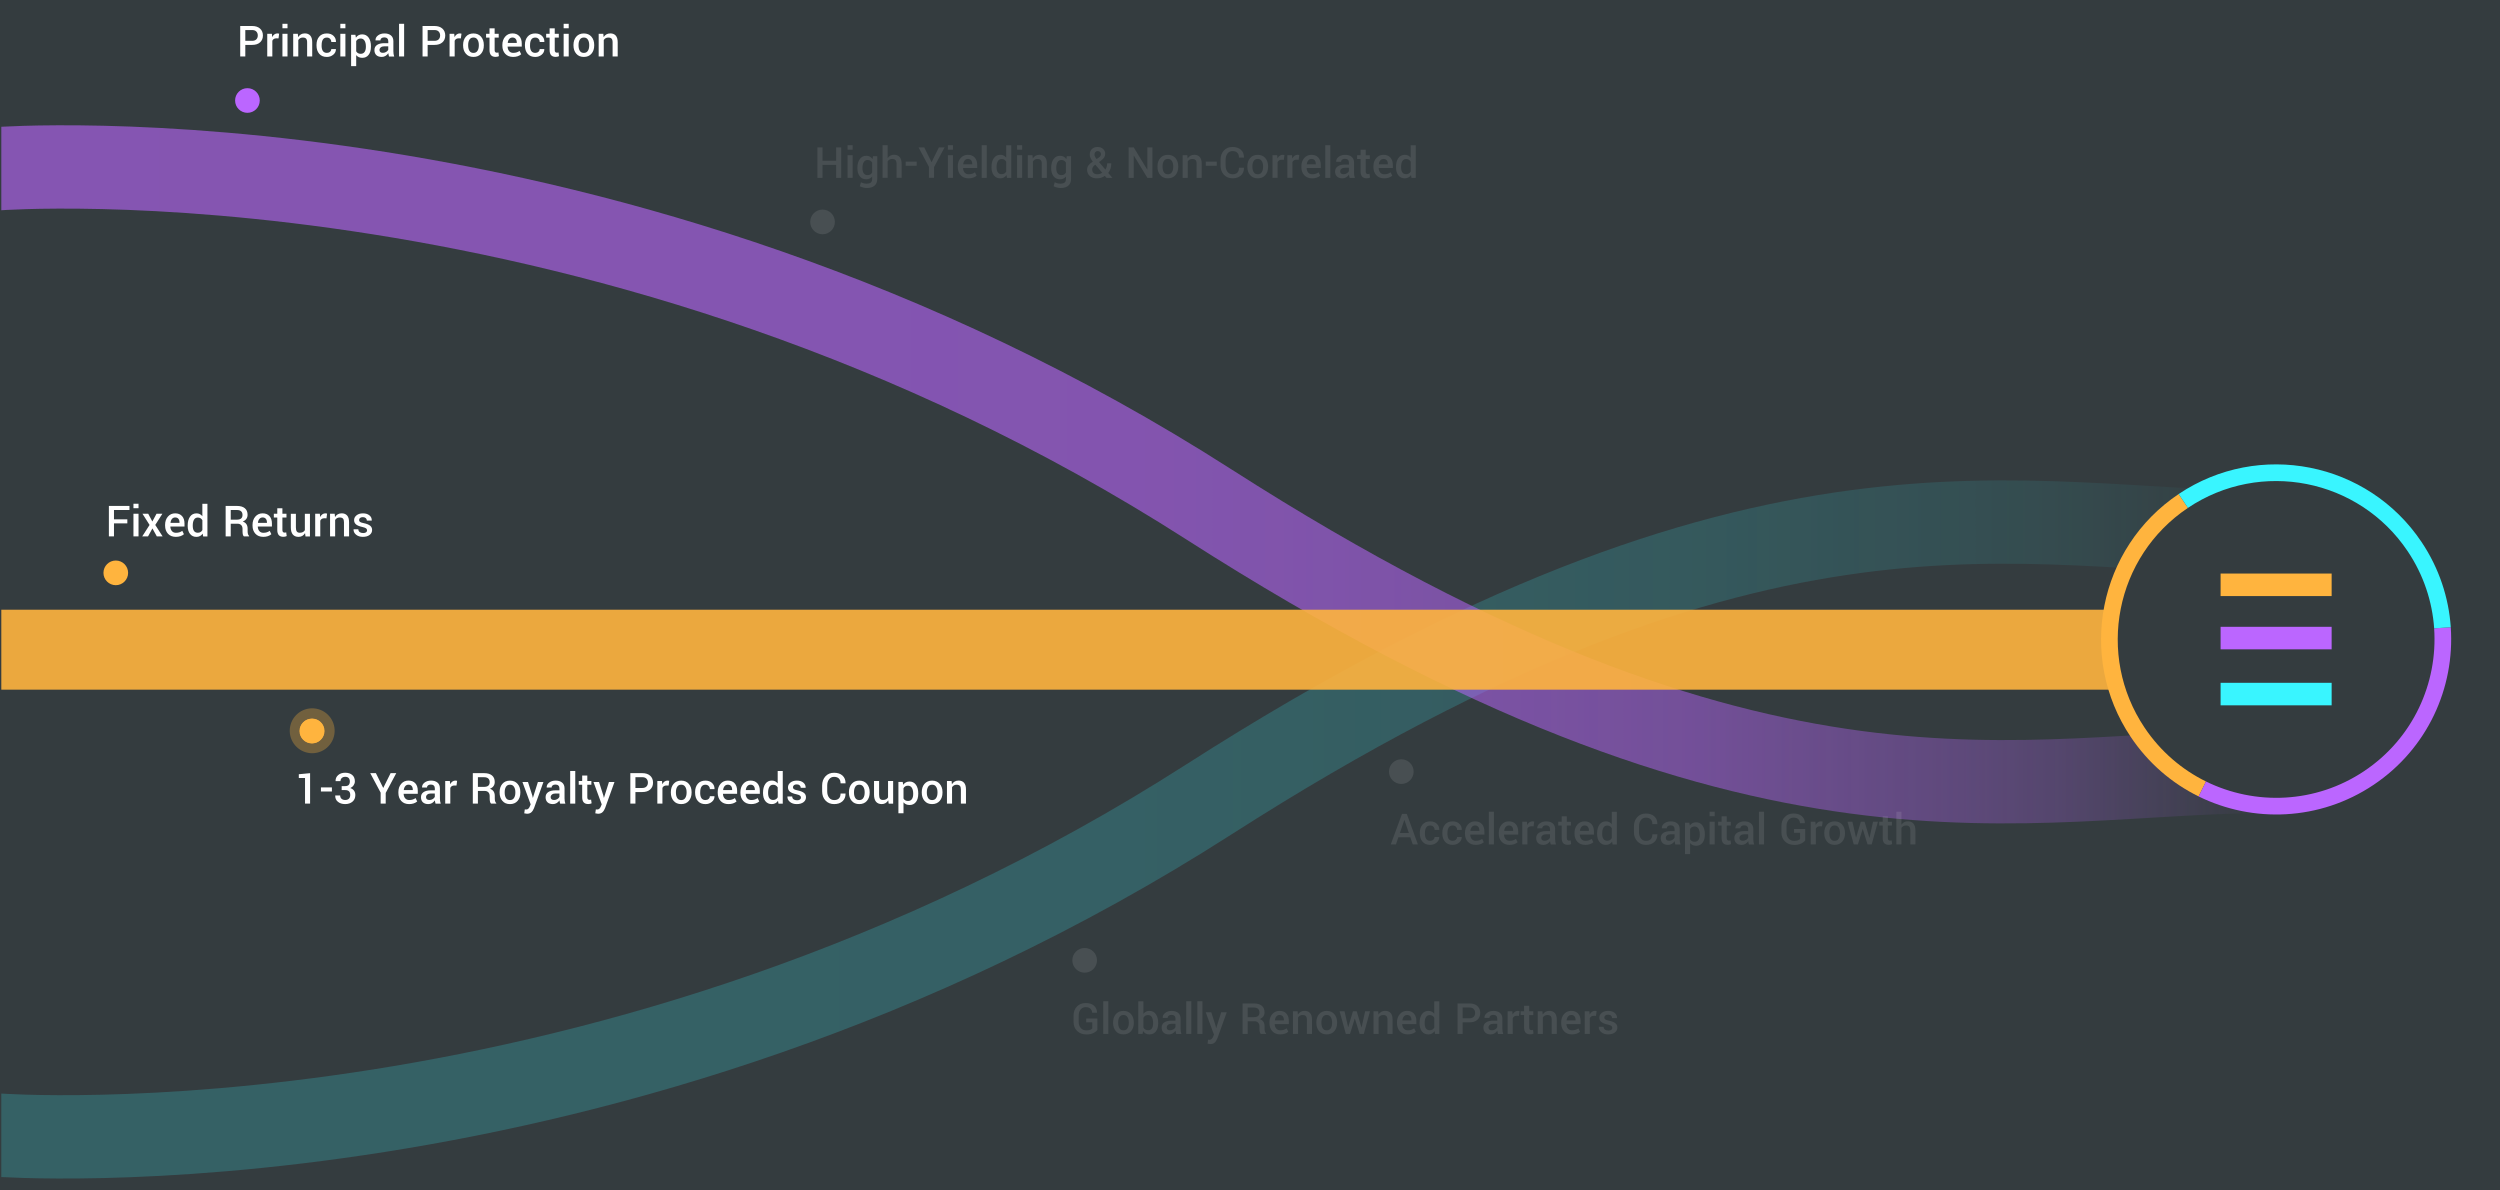 <?xml version="1.0" encoding="UTF-8"?><svg id="Layer_1" xmlns="http://www.w3.org/2000/svg" xmlns:xlink="http://www.w3.org/1999/xlink" viewBox="0 0 1050 500"><defs><clipPath id="clippath"><rect x=".55" y="168.77" width="958.47" height="331.23" fill="none" stroke-width="0"/></clipPath><linearGradient id="linear-gradient" x1="-2.46" y1="1131.99" x2="953.25" y2="1131.99" gradientTransform="translate(0 -783.62)" gradientUnits="userSpaceOnUse"><stop offset="0" stop-color="#39f5ff"/><stop offset=".37" stop-color="#39f5ff" stop-opacity=".99"/><stop offset=".51" stop-color="#39f5ff" stop-opacity=".97"/><stop offset=".6" stop-color="#39f5ff" stop-opacity=".92"/><stop offset=".68" stop-color="#39f5ff" stop-opacity=".85"/><stop offset=".75" stop-color="#39f5ff" stop-opacity=".77"/><stop offset=".8" stop-color="#39f5ff" stop-opacity=".66"/><stop offset=".86" stop-color="#39f5ff" stop-opacity=".53"/><stop offset=".91" stop-color="#39f5ff" stop-opacity=".39"/><stop offset=".95" stop-color="#39f5ff" stop-opacity=".22"/><stop offset=".99" stop-color="#39f5ff" stop-opacity=".04"/><stop offset="1" stop-color="#39f5ff" stop-opacity="0"/></linearGradient><clipPath id="clippath-1"><rect x=".55" y="47.6" width="958.47" height="331.23" fill="none" stroke-width="0"/></clipPath><linearGradient id="linear-gradient-2" x1="-2.46" y1="300.66" x2="953.25" y2="300.66" gradientTransform="translate(0 499.89) scale(1 -1)" gradientUnits="userSpaceOnUse"><stop offset="0" stop-color="#b6f"/><stop offset=".37" stop-color="#b6f" stop-opacity=".99"/><stop offset=".51" stop-color="#b6f" stop-opacity=".97"/><stop offset=".6" stop-color="#b6f" stop-opacity=".92"/><stop offset=".68" stop-color="#b6f" stop-opacity=".85"/><stop offset=".75" stop-color="#b6f" stop-opacity=".77"/><stop offset=".8" stop-color="#b6f" stop-opacity=".66"/><stop offset=".86" stop-color="#b6f" stop-opacity=".53"/><stop offset=".91" stop-color="#b6f" stop-opacity=".39"/><stop offset=".95" stop-color="#b6f" stop-opacity=".22"/><stop offset=".99" stop-color="#b6f" stop-opacity=".04"/><stop offset="1" stop-color="#b6f" stop-opacity="0"/></linearGradient><linearGradient id="linear-gradient-3" x1=".55" y1="227.02" x2="958.83" y2="227.02" gradientTransform="translate(0 499.89) scale(1 -1)" gradientUnits="userSpaceOnUse"><stop offset="0" stop-color="#ffb43e"/><stop offset="1" stop-color="#ffb43e"/></linearGradient></defs><g id="Layer_2"><rect y="0" width="1050" height="500" fill="#343c3f" stroke-width="0"/></g><g id="Layer_1-2"><g opacity=".2"><g clip-path="url(#clippath)"><path d="M-1.13,476.72s257.98,19.69,508.81-140.94c234.98-150.48,340.94-112.15,445.57-112.15" fill="none" stroke="url(#linear-gradient)" stroke-miterlimit="10" stroke-width="35"/></g></g><g opacity=".6"><g clip-path="url(#clippath-1)"><path d="M-1.13,70.88s257.98-19.69,508.81,140.94c234.98,150.48,340.94,112.15,445.57,112.15" fill="none" stroke="url(#linear-gradient-2)" stroke-miterlimit="10" stroke-width="35"/></g></g><rect x=".55" y="256.08" width="958.28" height="33.58" fill="url(#linear-gradient-3)" isolation="isolate" opacity=".9" stroke-width="0"/><path d="M955.97,334.94c-37.45,0-67.8-29.72-67.8-66.38s30.35-66.38,67.8-66.38,67.8,29.72,67.8,66.38-30.35,66.38-67.8,66.38" fill="#343c3f" stroke-width="0"/><rect x="932.65" y="240.89" width="46.64" height="9.46" fill="#ffb43e" stroke-width="0"/><rect x="932.65" y="263.26" width="46.64" height="9.46" fill="#b6f" stroke-width="0"/><rect x="932.65" y="286.78" width="46.64" height="9.46" fill="#39f5ff" stroke-width="0"/><path d="M53.48,218.11v1.71h-5.61v5.46h-2.14v-12.79h8.64v1.71h-6.5v3.92h5.61Z" fill="#fff" stroke-width="0"/><path d="M58.18,211.57v1.88h-2.13v-1.88h2.13ZM58.18,215.77v9.51h-2.13v-9.51h2.13Z" fill="#fff" stroke-width="0"/><path d="M62.25,215.77l1.73,3.26,1.76-3.26h2.46l-2.99,4.71,3.08,4.8h-2.43l-1.84-3.34-1.84,3.34h-2.44l3.08-4.8-2.99-4.71s2.42,0,2.42,0Z" fill="#fff" stroke-width="0"/><path d="M77.26,224.36c-.87.75-2,1.12-3.4,1.12s-2.5-.44-3.31-1.31c-.8-.87-1.21-2.01-1.21-3.41v-.35c0-1.39.4-2.54,1.19-3.45s1.81-1.36,3.04-1.36,2.2.39,2.89,1.15,1.03,1.81,1.03,3.14v1.26h-5.93l-.02.05c.04.77.27,1.4.68,1.87s.97.7,1.67.7c.56,0,1.04-.07,1.45-.2.41-.13.81-.33,1.22-.62l.68,1.4h.02ZM75.39,219.37c0-.62-.16-1.11-.47-1.48-.32-.37-.75-.56-1.32-.56s-1.02.2-1.36.61c-.34.41-.56.94-.63,1.61v.05h3.79v-.22h-.01Z" fill="#fff" stroke-width="0"/><path d="M78.83,220.87v-.19c0-1.54.33-2.77.98-3.69s1.56-1.38,2.73-1.38c1.01,0,1.83.4,2.45,1.21v-5.23h2.13v13.71h-1.79l-.21-1.18c-.62.91-1.5,1.37-2.63,1.37s-2.02-.42-2.68-1.25-.98-1.96-.98-3.36h0ZM80.96,220.68v.19c0,.91.17,1.62.52,2.12s.88.76,1.59.76c.87,0,1.51-.37,1.93-1.12v-4.14c-.44-.75-1.07-1.12-1.91-1.12-.71,0-1.24.3-1.6.89-.35.59-.53,1.4-.53,2.43h0Z" fill="#fff" stroke-width="0"/><path d="M99.75,219.97h-2.84v5.31h-2.14v-12.79h4.73c1.44,0,2.55.32,3.32.96.78.64,1.16,1.56,1.16,2.76,0,1.32-.67,2.28-2.01,2.86,1.35.43,2.03,1.44,2.03,3.03v1.06c0,.93.21,1.57.62,1.91v.21h-2.2c-.37-.31-.56-1.03-.56-2.14v-1.03c0-.66-.19-1.19-.56-1.57-.37-.38-.89-.58-1.55-.58h0ZM96.91,214.2v4.06h2.48c.85,0,1.48-.16,1.87-.49s.59-.82.59-1.49-.2-1.18-.59-1.54-.98-.54-1.76-.54h-2.59Z" fill="#fff" stroke-width="0"/><path d="M113.98,224.36c-.87.75-2,1.12-3.4,1.12s-2.5-.44-3.31-1.31c-.8-.87-1.21-2.01-1.21-3.41v-.35c0-1.39.4-2.54,1.19-3.45s1.81-1.36,3.04-1.36,2.2.39,2.89,1.15,1.03,1.81,1.03,3.14v1.26h-5.93l-.02.05c.04.77.27,1.4.68,1.87s.97.7,1.67.7c.56,0,1.04-.07,1.45-.2.41-.13.81-.33,1.22-.62l.68,1.4h.02ZM112.11,219.37c0-.62-.16-1.11-.47-1.48-.32-.37-.75-.56-1.32-.56s-1.02.2-1.36.61c-.34.41-.56.94-.63,1.61v.05h3.79v-.22h-.01Z" fill="#fff" stroke-width="0"/><path d="M116.47,213.48h2.14v2.3h1.71v1.58h-1.71v5.25c0,.73.31,1.09.93,1.09.25,0,.47-.04.66-.12l.22,1.57c-.4.21-.88.31-1.44.31-1.68,0-2.52-.95-2.52-2.86v-5.25h-1.45v-1.58h1.45v-2.3h0Z" fill="#fff" stroke-width="0"/><path d="M125.4,225.49c-1.05,0-1.85-.33-2.41-.99-.56-.66-.84-1.67-.84-3.01v-5.69h2.13v5.7c0,.82.13,1.4.39,1.74.26.34.67.51,1.24.51,1,0,1.71-.36,2.13-1.08v-6.88h2.14v9.51h-1.87l-.19-1.39c-.63,1.05-1.54,1.57-2.71,1.57h0Z" fill="#fff" stroke-width="0"/><path d="M134.52,225.28h-2.14v-9.51h1.95l.14,1.38c.52-1.04,1.27-1.55,2.25-1.55.25,0,.47.04.66.11l-.26,1.99-.91-.03c-.81,0-1.38.33-1.69,1.01v6.61h0Z" fill="#fff" stroke-width="0"/><path d="M143.45,215.59c1.02,0,1.8.31,2.34.92s.82,1.54.82,2.79v5.98h-2.14v-5.96c0-.71-.14-1.22-.43-1.52-.29-.31-.74-.46-1.36-.46-.82,0-1.46.34-1.92,1.04v6.9h-2.14v-9.51h1.95l.13,1.39c.66-1.04,1.58-1.56,2.76-1.56h-.01Z" fill="#fff" stroke-width="0"/><path d="M153.73,223.59c.3-.21.44-.49.44-.84s-.14-.63-.43-.85c-.29-.21-.81-.4-1.56-.57-1.17-.25-2.04-.6-2.61-1.05s-.85-1.06-.85-1.84.34-1.45,1.02-2c.68-.55,1.58-.83,2.71-.83s2.03.28,2.71.84c.69.56,1.01,1.27.98,2.13l-.02.06h-2.04c0-.41-.15-.75-.46-1.03-.31-.27-.71-.41-1.22-.41s-.89.11-1.17.34c-.28.22-.42.51-.42.86s.13.62.4.81.78.36,1.54.51c1.22.25,2.11.61,2.68,1.06s.85,1.06.85,1.82c0,.86-.35,1.55-1.05,2.08s-1.65.8-2.83.8-2.14-.31-2.87-.92-1.08-1.35-1.04-2.21l.02-.06h1.98c.03.53.22.93.57,1.19.36.26.82.39,1.39.39v.02c.56,0,.99-.1,1.28-.31h0Z" fill="#fff" stroke-width="0"/><circle cx="48.63" cy="240.6" r="5.18" fill="#ffb43e" stroke-width="0"/><circle cx="103.92" cy="42.21" r="5.18" fill="#b6f" stroke-width="0"/><path d="M105.89,18.86h-2.86v4.85h-2.14v-12.79h5c1.41,0,2.51.36,3.32,1.08.8.72,1.21,1.68,1.21,2.9s-.4,2.17-1.2,2.89-1.91,1.07-3.32,1.07h-.01ZM103.03,12.63v4.52h2.86c.77,0,1.37-.21,1.77-.62.41-.41.61-.96.61-1.64s-.21-1.23-.62-1.65-1-.62-1.77-.62h-2.86.01Z" fill="#fff" stroke-width="0"/><path d="M114.38,23.71h-2.14v-9.51h1.95l.14,1.38c.52-1.04,1.27-1.55,2.25-1.55.25,0,.47.04.66.11l-.26,1.99-.91-.03c-.81,0-1.38.33-1.69,1.01v6.61h0Z" fill="#fff" stroke-width="0"/><path d="M120.75,10v1.88h-2.13v-1.88h2.13ZM120.75,14.2v9.51h-2.13v-9.51s2.13,0,2.13,0Z" fill="#fff" stroke-width="0"/><path d="M127.97,14.02c1.02,0,1.79.31,2.34.92.54.61.82,1.54.82,2.79v5.98h-2.14v-5.96c0-.71-.15-1.22-.43-1.52-.29-.31-.74-.46-1.36-.46-.82,0-1.46.34-1.92,1.04v6.9h-2.14v-9.51h1.95l.13,1.39c.66-1.04,1.58-1.56,2.76-1.56h-.01Z" fill="#fff" stroke-width="0"/><path d="M135.07,19.13h0c0,2.05.74,3.08,2.21,3.08.53,0,.97-.15,1.32-.46s.53-.69.53-1.15h1.93l.02.05c.03.89-.33,1.66-1.08,2.3s-1.66.97-2.72.97c-1.37,0-2.44-.44-3.2-1.32s-1.14-2.03-1.14-3.47v-.3c0-1.43.38-2.58,1.14-3.46s1.83-1.32,3.2-1.32c1.15,0,2.08.33,2.79,1s1.06,1.51,1.03,2.54l-.02.05h-1.94c0-.53-.17-.98-.51-1.33s-.79-.53-1.33-.53c-.77,0-1.33.27-1.68.82s-.53,1.3-.53,2.25v.3l-.02-.02Z" fill="#fff" stroke-width="0"/><path d="M145.07,10v1.88h-2.13v-1.88h2.13ZM145.07,14.2v9.51h-2.13v-9.51s2.13,0,2.13,0Z" fill="#fff" stroke-width="0"/><path d="M155.79,19.49v.19c0,1.41-.33,2.53-.98,3.36-.65.84-1.53,1.25-2.64,1.25s-1.97-.38-2.57-1.14v4.62h-2.14v-13.16h1.81l.21,1.19c.63-.91,1.51-1.37,2.65-1.37s2.03.46,2.69,1.37.98,2.14.98,3.69h0ZM153.67,19.68v-.19c0-1.01-.19-1.81-.56-2.41-.38-.6-.92-.9-1.63-.9-.86,0-1.49.36-1.88,1.08v4.3c.4.69,1.03,1.04,1.89,1.04.72,0,1.26-.26,1.63-.78.37-.52.55-1.23.55-2.14Z" fill="#fff" stroke-width="0"/><path d="M160.34,23.91c-.98,0-1.74-.25-2.28-.76-.53-.5-.8-1.21-.8-2.13s.36-1.63,1.08-2.13,1.75-.76,3.08-.76h1.66v-.84c0-.5-.15-.89-.44-1.17s-.7-.42-1.22-.42-.92.12-1.21.35c-.29.23-.43.54-.43.91h-2.06v-.05c-.05-.77.29-1.45,1.02-2.02s1.65-.85,2.78-.85,2.03.29,2.7.85,1,1.38,1,2.42v4.23c0,.78.11,1.51.34,2.19h-2.17c-.16-.49-.25-.95-.29-1.39-.31.47-.71.85-1.18,1.14-.48.29-1,.43-1.57.43h-.01ZM159.39,21.01h0c0,.37.12.66.36.87.24.21.6.31,1.08.31s.94-.13,1.37-.39.72-.57.87-.93v-1.41h-1.7c-.6,0-1.08.15-1.44.44s-.54.66-.54,1.1h0Z" fill="#fff" stroke-width="0"/><path d="M169.73,10v13.71h-2.13v-13.71s2.13,0,2.13,0Z" fill="#fff" stroke-width="0"/><path d="M182.47,18.86h-2.86v4.85h-2.14v-12.79h5c1.41,0,2.51.36,3.32,1.08.8.72,1.21,1.68,1.21,2.9s-.4,2.17-1.2,2.89-1.91,1.07-3.32,1.07h-.01ZM179.61,12.63v4.52h2.86c.77,0,1.37-.21,1.77-.62.41-.41.61-.96.61-1.64s-.21-1.23-.62-1.65-1-.62-1.77-.62h-2.86,0Z" fill="#fff" stroke-width="0"/><path d="M190.96,23.71h-2.14v-9.51h1.95l.14,1.38c.52-1.04,1.27-1.55,2.25-1.55.25,0,.47.04.66.11l-.26,1.99-.91-.03c-.81,0-1.38.33-1.69,1.01v6.61h0Z" fill="#fff" stroke-width="0"/><path d="M195.65,15.42c.77-.91,1.84-1.37,3.2-1.37s2.42.46,3.2,1.37c.77.89,1.16,2.05,1.16,3.47v.19c0,1.43-.39,2.6-1.17,3.49-.78.9-1.85,1.34-3.2,1.34s-2.42-.45-3.18-1.36c-.78-.89-1.16-2.05-1.16-3.48v-.18c0-1.41.38-2.57,1.15-3.48h0ZM196.63,19.09c0,.94.18,1.69.55,2.27.36.58.92.86,1.68.86s1.31-.29,1.68-.87c.38-.58.57-1.33.57-2.27v-.19c0-.91-.19-1.66-.57-2.24-.37-.59-.92-.89-1.68-.89s-1.32.29-1.68.87c-.37.58-.55,1.33-.55,2.24v.22Z" fill="#fff" stroke-width="0"/><path d="M205.61,11.91h2.14v2.3h1.71v1.58h-1.71v5.25c0,.73.31,1.09.93,1.09.25,0,.47-.04.66-.12l.22,1.57c-.4.21-.88.31-1.44.31-1.68,0-2.52-.95-2.52-2.86v-5.25h-1.45v-1.58h1.45v-2.3h.01Z" fill="#fff" stroke-width="0"/><path d="M218.91,22.79c-.87.75-2,1.12-3.4,1.12s-2.5-.44-3.31-1.31c-.8-.87-1.21-2.01-1.21-3.41v-.35c0-1.39.4-2.54,1.19-3.45s1.8-1.36,3.04-1.36,2.2.39,2.89,1.15c.69.76,1.03,1.81,1.03,3.14v1.26h-5.93l-.02.05c.04.77.26,1.4.68,1.87.41.47.97.7,1.67.7.56,0,1.04-.07,1.45-.2.41-.13.81-.33,1.22-.62l.68,1.4h.02ZM217.04,17.8c0-.62-.16-1.11-.47-1.48-.32-.37-.76-.56-1.32-.56s-1.02.2-1.36.61c-.35.41-.56.94-.63,1.61v.05h3.79v-.22h0Z" fill="#fff" stroke-width="0"/><path d="M222.6,19.13h0c0,2.05.74,3.08,2.21,3.08.53,0,.97-.15,1.32-.46s.53-.69.53-1.15h1.93l.02.05c.03.89-.33,1.66-1.08,2.3s-1.66.97-2.72.97c-1.37,0-2.44-.44-3.2-1.32s-1.14-2.03-1.14-3.47v-.3c0-1.43.38-2.58,1.14-3.46s1.83-1.32,3.2-1.32c1.15,0,2.08.33,2.79,1s1.06,1.51,1.03,2.54l-.02.05h-1.94c0-.53-.17-.98-.51-1.33s-.79-.53-1.33-.53c-.77,0-1.33.27-1.68.82s-.53,1.3-.53,2.25v.3l-.02-.02Z" fill="#fff" stroke-width="0"/><path d="M230.85,11.91h2.14v2.3h1.71v1.58h-1.71v5.25c0,.73.31,1.09.93,1.09.25,0,.47-.04.66-.12l.22,1.57c-.4.21-.88.31-1.44.31-1.68,0-2.52-.95-2.52-2.86v-5.25h-1.45v-1.58h1.45v-2.3h.01Z" fill="#fff" stroke-width="0"/><path d="M238.86,10v1.88h-2.13v-1.88h2.13ZM238.86,14.2v9.51h-2.13v-9.51s2.13,0,2.13,0Z" fill="#fff" stroke-width="0"/><path d="M242.01,15.42c.77-.91,1.84-1.37,3.2-1.37s2.42.46,3.2,1.37c.77.89,1.16,2.05,1.16,3.47v.19c0,1.43-.39,2.6-1.17,3.49-.78.9-1.85,1.34-3.2,1.34s-2.42-.45-3.18-1.36c-.78-.89-1.16-2.05-1.16-3.48v-.18c0-1.41.38-2.57,1.15-3.48h0ZM242.99,19.09c0,.94.18,1.69.55,2.27.36.58.92.86,1.68.86s1.31-.29,1.68-.87c.38-.58.57-1.33.57-2.27v-.19c0-.91-.19-1.66-.57-2.24-.37-.59-.92-.89-1.68-.89s-1.32.29-1.68.87c-.37.58-.55,1.33-.55,2.24v.22Z" fill="#fff" stroke-width="0"/><path d="M256.27,14.02c1.02,0,1.79.31,2.34.92.54.61.82,1.54.82,2.79v5.98h-2.14v-5.96c0-.71-.15-1.22-.43-1.52-.29-.31-.74-.46-1.36-.46-.82,0-1.46.34-1.92,1.04v6.9h-2.14v-9.51h1.95l.13,1.39c.66-1.04,1.58-1.56,2.76-1.56h-.01Z" fill="#fff" stroke-width="0"/><circle cx="131.11" cy="306.89" r="9.43" transform="translate(-184.3 415.92) rotate(-85.93)" fill="#ffb43e" isolation="isolate" opacity=".3" stroke-width="0"/><circle cx="131.12" cy="307.01" r="5.18" fill="#ffb43e" stroke-width="0"/><path d="M130.24,337.52h-2.13v-10.77h-2.61v-1.57l4.74-.45v12.79Z" fill="#fff" stroke-width="0"/><path d="M139.4,330.71v1.72h-4.61v-1.72h4.61Z" fill="#fff" stroke-width="0"/><path d="M143.5,331.85v-1.68h1.48c.68,0,1.17-.17,1.48-.5s.47-.82.47-1.45-.17-1.12-.5-1.46-.8-.5-1.41-.5-1.1.17-1.46.5c-.37.33-.55.77-.55,1.31h-2.05l-.02-.06c-.03-.98.33-1.8,1.09-2.47s1.76-.99,2.98-.99,2.21.32,2.94.95c.74.63,1.1,1.53,1.1,2.69,0,.57-.17,1.1-.51,1.61s-.81.9-1.41,1.18c.71.25,1.24.63,1.59,1.14.35.51.52,1.12.52,1.83,0,1.16-.4,2.08-1.19,2.75s-1.81,1.02-3.07,1.02-2.27-.32-3.06-.97c-.79-.64-1.16-1.51-1.13-2.6l.02-.05h2.06c0,.57.19,1.03.57,1.38s.9.52,1.55.52,1.17-.18,1.54-.53c.38-.35.57-.88.57-1.57s-.17-1.21-.52-1.55-.89-.51-1.63-.51h-1.48.03Z" fill="#fff" stroke-width="0"/><path d="M162,337.52h-2.13v-4.61l-4.37-8.18h2.38l3.08,6.22,3.09-6.22h2.38l-4.43,8.3v4.49h0Z" fill="#fff" stroke-width="0"/><path d="M175.24,336.6c-.87.75-2,1.12-3.4,1.12s-2.5-.44-3.31-1.31c-.8-.87-1.21-2.01-1.21-3.41v-.35c0-1.39.4-2.54,1.19-3.45s1.8-1.36,3.04-1.36,2.2.39,2.89,1.15c.69.76,1.03,1.81,1.03,3.14v1.26h-5.93l-.02.05c.04.77.26,1.4.68,1.87.41.47.97.7,1.67.7.56,0,1.04-.07,1.45-.2s.81-.33,1.22-.62l.68,1.4h.02ZM173.37,331.61c0-.62-.16-1.11-.47-1.48-.32-.37-.76-.56-1.32-.56s-1.02.2-1.36.61c-.35.41-.56.94-.63,1.61v.05h3.79v-.22h0Z" fill="#fff" stroke-width="0"/><path d="M179.89,337.72c-.98,0-1.74-.25-2.28-.76-.53-.5-.8-1.21-.8-2.13s.36-1.63,1.08-2.13,1.75-.76,3.08-.76h1.66v-.84c0-.5-.15-.89-.44-1.17s-.7-.42-1.22-.42-.92.12-1.21.35c-.29.23-.43.54-.43.91h-2.06v-.05c-.05-.77.29-1.45,1.02-2.02s1.65-.85,2.78-.85,2.03.29,2.7.85,1,1.38,1,2.42v4.23c0,.78.11,1.51.34,2.19h-2.17c-.16-.49-.25-.95-.29-1.39-.31.47-.71.85-1.18,1.14-.48.29-1,.43-1.57.43h-.01ZM178.94,334.82h0c0,.37.12.66.36.87s.6.31,1.08.31.94-.13,1.37-.39.72-.57.87-.93v-1.41h-1.7c-.6,0-1.08.15-1.44.44s-.54.66-.54,1.1h0Z" fill="#fff" stroke-width="0"/><path d="M189.13,337.52h-2.14v-9.51h1.95l.14,1.38c.52-1.04,1.27-1.55,2.25-1.55.25,0,.47.04.66.11l-.26,1.99-.91-.03c-.81,0-1.38.33-1.69,1.01v6.61h0Z" fill="#fff" stroke-width="0"/><path d="M203.56,332.2h-2.84v5.31h-2.14v-12.79h4.73c1.44,0,2.54.32,3.32.96.77.64,1.16,1.56,1.16,2.76,0,1.32-.67,2.28-2.01,2.86,1.35.43,2.03,1.44,2.03,3.03v1.06c0,.93.21,1.57.62,1.91v.21h-2.2c-.37-.31-.56-1.03-.56-2.14v-1.03c0-.66-.19-1.19-.56-1.57-.38-.38-.89-.58-1.55-.58h0ZM200.72,326.43v4.06h2.48c.85,0,1.48-.16,1.87-.49s.59-.82.59-1.49-.2-1.18-.59-1.54c-.39-.36-.98-.54-1.76-.54h-2.59Z" fill="#fff" stroke-width="0"/><path d="M210.99,329.23c.77-.91,1.84-1.37,3.2-1.37s2.42.46,3.2,1.37c.77.89,1.16,2.05,1.16,3.47v.19c0,1.43-.39,2.6-1.17,3.49-.78.9-1.85,1.34-3.2,1.34s-2.42-.45-3.18-1.36c-.78-.89-1.16-2.05-1.16-3.48v-.18c0-1.41.38-2.57,1.15-3.48h0ZM211.97,332.9c0,.94.18,1.69.55,2.27.36.58.92.86,1.68.86s1.31-.29,1.68-.87c.38-.58.57-1.33.57-2.27v-.19c0-.91-.19-1.66-.57-2.24-.37-.59-.92-.89-1.68-.89s-1.32.29-1.68.87c-.37.58-.55,1.33-.55,2.24v.22Z" fill="#fff" stroke-width="0"/><path d="M221.33,341.78c-.26,0-.64-.06-1.15-.18l.23-1.65c.42.03.63.04.64.04.63,0,1.13-.44,1.48-1.31l.35-.86-3.46-9.39h2.33l1.82,5.69.21.95h.05l2.09-6.64h2.33l-3.94,10.95c-.29.75-.66,1.34-1.13,1.77s-1.09.63-1.88.63h.03Z" fill="#fff" stroke-width="0"/><path d="M232.23,337.72c-.98,0-1.74-.25-2.28-.76-.53-.5-.8-1.21-.8-2.13s.36-1.63,1.08-2.13,1.75-.76,3.08-.76h1.66v-.84c0-.5-.15-.89-.44-1.17s-.7-.42-1.22-.42-.92.12-1.21.35c-.29.23-.43.54-.43.91h-2.06v-.05c-.05-.77.29-1.45,1.02-2.02s1.65-.85,2.78-.85,2.03.29,2.7.85,1,1.38,1,2.42v4.23c0,.78.11,1.51.34,2.19h-2.17c-.16-.49-.25-.95-.29-1.39-.31.47-.71.85-1.18,1.14-.48.29-1,.43-1.57.43h-.01ZM231.28,334.82h0c0,.37.12.66.36.87s.6.31,1.08.31.94-.13,1.37-.39.72-.57.87-.93v-1.41h-1.7c-.6,0-1.08.15-1.44.44s-.54.66-.54,1.1h0Z" fill="#fff" stroke-width="0"/><path d="M241.61,323.81v13.71h-2.13v-13.71h2.13Z" fill="#fff" stroke-width="0"/><path d="M244.53,325.72h2.14v2.3h1.71v1.58h-1.71v5.25c0,.73.31,1.09.93,1.09.25,0,.47-.04.66-.12l.22,1.57c-.4.21-.88.31-1.44.31-1.68,0-2.52-.95-2.52-2.86v-5.25h-1.45v-1.58h1.45v-2.3h.01Z" fill="#fff" stroke-width="0"/><path d="M251.17,341.78c-.26,0-.64-.06-1.15-.18l.23-1.65c.42.03.63.04.64.04.63,0,1.13-.44,1.48-1.31l.35-.86-3.46-9.39h2.33l1.82,5.69.21.95h.05l2.09-6.64h2.33l-3.94,10.95c-.29.75-.66,1.34-1.13,1.77s-1.09.63-1.88.63h.03Z" fill="#fff" stroke-width="0"/><path d="M269.74,332.66h-2.86v4.85h-2.14v-12.79h5c1.41,0,2.51.36,3.32,1.08.8.72,1.21,1.68,1.21,2.9s-.4,2.17-1.2,2.89-1.91,1.07-3.32,1.07h0ZM266.88,326.43v4.52h2.86c.77,0,1.37-.21,1.77-.62.41-.41.61-.96.61-1.64s-.21-1.23-.62-1.65-1-.62-1.77-.62h-2.86.01Z" fill="#fff" stroke-width="0"/><path d="M278.22,337.52h-2.14v-9.51h1.95l.14,1.38c.52-1.04,1.27-1.55,2.25-1.55.25,0,.47.04.66.11l-.26,1.99-.91-.03c-.81,0-1.38.33-1.69,1.01v6.61h0Z" fill="#fff" stroke-width="0"/><path d="M282.91,329.23c.77-.91,1.84-1.37,3.2-1.37s2.42.46,3.2,1.37c.77.89,1.16,2.05,1.16,3.47v.19c0,1.43-.39,2.6-1.17,3.49-.78.9-1.85,1.34-3.2,1.34s-2.42-.45-3.18-1.36c-.78-.89-1.16-2.05-1.16-3.48v-.18c0-1.41.38-2.57,1.15-3.48h0ZM283.89,332.9c0,.94.18,1.69.55,2.27.36.58.92.86,1.68.86s1.31-.29,1.68-.87c.38-.58.57-1.33.57-2.27v-.19c0-.91-.19-1.66-.57-2.24-.37-.59-.92-.89-1.68-.89s-1.32.29-1.68.87c-.37.58-.55,1.33-.55,2.24v.22Z" fill="#fff" stroke-width="0"/><path d="M294.07,332.94h0c0,2.05.74,3.08,2.21,3.08.53,0,.97-.15,1.32-.46s.53-.69.53-1.15h1.93l.02.05c.03.89-.33,1.66-1.08,2.3s-1.66.97-2.72.97c-1.37,0-2.44-.44-3.2-1.32s-1.14-2.03-1.14-3.47v-.3c0-1.43.38-2.58,1.14-3.46s1.83-1.32,3.2-1.32c1.15,0,2.08.33,2.79,1s1.06,1.51,1.03,2.54l-.02.05h-1.94c0-.53-.17-.98-.51-1.33s-.79-.53-1.33-.53c-.77,0-1.33.27-1.68.82s-.53,1.3-.53,2.25v.3l-.02-.02Z" fill="#fff" stroke-width="0"/><path d="M309.36,336.6c-.87.75-2,1.12-3.4,1.12s-2.5-.44-3.31-1.31c-.8-.87-1.21-2.01-1.21-3.41v-.35c0-1.39.4-2.54,1.19-3.45s1.8-1.36,3.04-1.36,2.2.39,2.89,1.15c.69.76,1.03,1.81,1.03,3.14v1.26h-5.93l-.02.05c.04.77.26,1.4.68,1.87.41.47.97.7,1.67.7.56,0,1.04-.07,1.45-.2s.81-.33,1.22-.62l.68,1.4h.02ZM307.49,331.61c0-.62-.16-1.11-.47-1.48-.32-.37-.76-.56-1.32-.56s-1.02.2-1.36.61c-.35.41-.56.94-.63,1.61v.05h3.79v-.22h-.01Z" fill="#fff" stroke-width="0"/><path d="M318.9,336.6c-.87.75-2,1.12-3.4,1.12s-2.5-.44-3.31-1.31c-.8-.87-1.21-2.01-1.21-3.41v-.35c0-1.39.4-2.54,1.19-3.45s1.8-1.36,3.04-1.36,2.2.39,2.89,1.15c.69.76,1.03,1.81,1.03,3.14v1.26h-5.93l-.02.05c.04.77.26,1.4.68,1.87.41.47.97.7,1.67.7.56,0,1.04-.07,1.45-.2s.81-.33,1.22-.62l.68,1.4h.02ZM317.03,331.61c0-.62-.16-1.11-.47-1.48-.32-.37-.76-.56-1.32-.56s-1.02.2-1.36.61c-.35.41-.56.94-.63,1.61v.05h3.79v-.22h-.01Z" fill="#fff" stroke-width="0"/><path d="M320.47,333.1v-.19c0-1.54.33-2.77.98-3.69s1.56-1.38,2.73-1.38c1.01,0,1.83.4,2.45,1.21v-5.23h2.13v13.71h-1.79l-.21-1.18c-.62.91-1.5,1.37-2.63,1.37s-2.02-.42-2.68-1.25-.98-1.96-.98-3.36h0ZM322.6,332.91v.19c0,.91.17,1.62.52,2.12.35.5.88.76,1.59.76.87,0,1.51-.37,1.93-1.12v-4.14c-.44-.75-1.07-1.12-1.91-1.12-.71,0-1.24.3-1.6.89-.36.59-.53,1.4-.53,2.43h0Z" fill="#fff" stroke-width="0"/><path d="M335.96,335.83c.3-.21.44-.49.44-.84s-.14-.63-.43-.85-.81-.4-1.56-.57c-1.17-.25-2.04-.6-2.61-1.05s-.85-1.06-.85-1.84.34-1.45,1.02-2,1.58-.83,2.71-.83,2.03.28,2.71.84,1.01,1.27.98,2.13l-.02.06h-2.04c0-.41-.15-.75-.46-1.03s-.71-.41-1.22-.41-.9.11-1.17.34-.42.51-.42.86.13.62.4.81.78.36,1.54.51c1.22.25,2.11.61,2.68,1.06s.85,1.06.85,1.82c0,.86-.35,1.55-1.05,2.08s-1.65.8-2.83.8-2.14-.31-2.87-.92-1.08-1.35-1.04-2.21l.02-.06h1.98c.03.53.22.93.57,1.19s.82.39,1.39.39v.02c.56,0,.99-.1,1.28-.31h0Z" fill="#fff" stroke-width="0"/><path d="M353.05,333.29h2.06l.02.06c.02,1.32-.4,2.37-1.27,3.17s-2.04,1.2-3.53,1.2-2.69-.5-3.63-1.5-1.4-2.29-1.4-3.86v-2.43c0-1.58.46-2.86,1.39-3.87s2.14-1.5,3.63-1.5,2.68.4,3.54,1.19,1.29,1.86,1.27,3.21l-.02.05h-2.07c0-.87-.23-1.55-.7-2.02s-1.14-.71-2.03-.71-1.58.34-2.1,1.03-.78,1.56-.78,2.62v2.45c0,1.07.26,1.95.79,2.63s1.23,1.02,2.12,1.02,1.56-.23,2.01-.7.68-1.14.68-2.03h.02Z" fill="#fff" stroke-width="0"/><path d="M357.7,329.23c.77-.91,1.84-1.37,3.2-1.37s2.42.46,3.2,1.37c.77.89,1.16,2.05,1.16,3.47v.19c0,1.43-.39,2.6-1.17,3.49s-1.85,1.34-3.2,1.34-2.42-.45-3.18-1.36c-.77-.89-1.16-2.05-1.16-3.48v-.18c0-1.41.38-2.57,1.15-3.48h0ZM358.68,332.9c0,.94.18,1.69.55,2.27s.92.86,1.68.86,1.32-.29,1.68-.87c.38-.58.57-1.33.57-2.27v-.19c0-.91-.19-1.66-.57-2.24-.36-.59-.92-.89-1.68-.89s-1.32.29-1.68.87-.55,1.33-.55,2.24v.22Z" fill="#fff" stroke-width="0"/><path d="M370.34,337.72c-1.05,0-1.85-.33-2.41-.99s-.84-1.67-.84-3.01v-5.69h2.13v5.7c0,.82.13,1.4.39,1.74s.67.51,1.24.51c1,0,1.71-.36,2.13-1.08v-6.88h2.14v9.51h-1.87l-.19-1.39c-.63,1.05-1.54,1.57-2.71,1.57h-.01Z" fill="#fff" stroke-width="0"/><path d="M385.66,333.3v.19c0,1.41-.33,2.53-.98,3.36s-1.53,1.25-2.64,1.25-1.97-.38-2.57-1.14v4.62h-2.14v-13.16h1.81l.21,1.19c.63-.91,1.52-1.37,2.65-1.37s2.03.46,2.69,1.37.98,2.14.98,3.69h0ZM383.54,333.49v-.19c0-1.01-.19-1.81-.56-2.41s-.92-.9-1.63-.9c-.86,0-1.49.36-1.88,1.08v4.3c.4.69,1.03,1.04,1.89,1.04.72,0,1.26-.26,1.63-.78s.55-1.23.55-2.14h0Z" fill="#fff" stroke-width="0"/><path d="M388.29,329.23c.77-.91,1.84-1.37,3.2-1.37s2.42.46,3.2,1.37c.77.89,1.16,2.05,1.16,3.47v.19c0,1.43-.39,2.6-1.17,3.49s-1.85,1.34-3.2,1.34-2.42-.45-3.18-1.36c-.77-.89-1.16-2.05-1.16-3.48v-.18c0-1.41.38-2.57,1.15-3.48h0ZM389.27,332.9c0,.94.18,1.69.55,2.27s.92.86,1.68.86,1.32-.29,1.68-.87c.38-.58.57-1.33.57-2.27v-.19c0-.91-.19-1.66-.57-2.24-.36-.59-.92-.89-1.68-.89s-1.32.29-1.68.87-.55,1.33-.55,2.24v.22Z" fill="#fff" stroke-width="0"/><path d="M402.55,327.83c1.02,0,1.79.31,2.34.92s.82,1.54.82,2.79v5.98h-2.14v-5.96c0-.71-.14-1.22-.43-1.52s-.74-.46-1.36-.46c-.82,0-1.46.34-1.92,1.04v6.9h-2.14v-9.51h1.95l.13,1.39c.66-1.04,1.58-1.56,2.76-1.56h-.01Z" fill="#fff" stroke-width="0"/><g opacity=".1"><circle cx="345.47" cy="93.21" r="5.18" fill="#fff" stroke-width="0"/><path d="M353.3,61.9v12.79h-2.12v-5.46h-5.73v5.46h-2.14v-12.79h2.14v5.62h5.73v-5.62s2.12,0,2.12,0Z" fill="#fff" stroke-width="0"/><path d="M358.11,60.98v1.88h-2.13v-1.88h2.13ZM358.11,65.18v9.51h-2.13v-9.51h2.13Z" fill="#fff" stroke-width="0"/><path d="M361.12,66.81c.66-.92,1.57-1.38,2.71-1.38s2.02.47,2.63,1.42l.21-1.24h1.78v9.51c0,1.23-.38,2.18-1.13,2.84s-1.83,1-3.23,1c-.47,0-.97-.07-1.5-.2s-1.01-.31-1.45-.53l.46-1.68c.74.39,1.53.59,2.37.59s1.44-.16,1.8-.49c.36-.33.54-.84.54-1.53v-.98c-.62.77-1.44,1.16-2.47,1.16-1.16,0-2.07-.42-2.73-1.26s-1-1.96-1-3.37v-.19c0-1.54.34-2.76,1.01-3.68h0ZM362.24,70.49v.19c0,.91.18,1.61.54,2.12.36.51.89.76,1.61.76.88,0,1.52-.37,1.91-1.1v-4.17c-.42-.74-1.05-1.1-1.89-1.1-.72,0-1.26.3-1.62.89-.37.6-.55,1.4-.55,2.42h0Z" fill="#fff" stroke-width="0"/><path d="M372.81,66.41c.68-.94,1.55-1.41,2.62-1.41s1.88.32,2.43.97c.55.64.83,1.62.83,2.93v5.79h-2.13v-5.81c0-.74-.15-1.28-.44-1.62s-.75-.51-1.36-.51c-.83,0-1.48.33-1.95.98v6.96h-2.13v-13.71h2.13v5.43h0Z" fill="#fff" stroke-width="0"/><path d="M385,67.89v1.72h-4.61v-1.72h4.61Z" fill="#fff" stroke-width="0"/><path d="M392.29,74.69h-2.13v-4.61l-4.37-8.18h2.38l3.08,6.22,3.09-6.22h2.38l-4.43,8.3v4.49Z" fill="#fff" stroke-width="0"/><path d="M400.24,60.98v1.88h-2.13v-1.88h2.13ZM400.24,65.18v9.51h-2.13v-9.51h2.13Z" fill="#fff" stroke-width="0"/><path d="M410.2,73.78c-.87.75-2,1.12-3.4,1.12s-2.5-.44-3.31-1.31c-.8-.87-1.21-2.01-1.21-3.41v-.35c0-1.39.39-2.54,1.19-3.45s1.81-1.36,3.04-1.36,2.2.39,2.88,1.15c.69.76,1.03,1.81,1.03,3.14v1.26h-5.93l-.02.05c.04.77.26,1.4.68,1.87.41.47.97.7,1.68.7.56,0,1.04-.07,1.45-.2s.81-.33,1.22-.62l.68,1.4h.02ZM408.33,68.79c0-.62-.16-1.11-.47-1.48-.32-.37-.75-.56-1.32-.56s-1.02.2-1.36.61c-.35.41-.56.94-.63,1.61v.05h3.79v-.22h-.01Z" fill="#fff" stroke-width="0"/><path d="M414.44,60.98v13.71h-2.13v-13.71s2.13,0,2.13,0Z" fill="#fff" stroke-width="0"/><path d="M416.44,70.28v-.19c0-1.54.33-2.77.98-3.69s1.56-1.38,2.73-1.38c1.01,0,1.83.4,2.45,1.21v-5.23h2.13v13.71h-1.79l-.21-1.18c-.62.91-1.5,1.37-2.63,1.37s-2.02-.42-2.68-1.25-.98-1.96-.98-3.36h0ZM418.57,70.09v.19c0,.91.17,1.62.52,2.12.35.5.88.76,1.59.76.87,0,1.51-.37,1.93-1.12v-4.14c-.44-.75-1.07-1.12-1.91-1.12-.71,0-1.24.3-1.6.89-.35.59-.53,1.4-.53,2.43h0Z" fill="#fff" stroke-width="0"/><path d="M429.3,60.98v1.88h-2.13v-1.88h2.13ZM429.3,65.18v9.51h-2.13v-9.51h2.13Z" fill="#fff" stroke-width="0"/><path d="M436.52,65.01c1.02,0,1.79.31,2.34.92.54.61.82,1.54.82,2.79v5.98h-2.14v-5.96c0-.71-.15-1.22-.44-1.52-.29-.31-.74-.46-1.36-.46-.82,0-1.46.34-1.92,1.04v6.9h-2.14v-9.51h1.95l.13,1.39c.66-1.04,1.58-1.56,2.76-1.56h0Z" fill="#fff" stroke-width="0"/><path d="M442.51,66.81c.66-.92,1.57-1.38,2.71-1.38s2.02.47,2.63,1.42l.21-1.24h1.78v9.51c0,1.23-.38,2.18-1.13,2.84s-1.83,1-3.23,1c-.47,0-.97-.07-1.5-.2s-1.01-.31-1.45-.53l.46-1.68c.74.39,1.53.59,2.37.59s1.44-.16,1.8-.49c.36-.33.54-.84.54-1.53v-.98c-.62.77-1.44,1.16-2.47,1.16-1.16,0-2.07-.42-2.73-1.26s-1-1.96-1-3.37v-.19c0-1.54.34-2.76,1.01-3.68h0ZM443.63,70.49v.19c0,.91.18,1.61.54,2.12.36.51.89.76,1.61.76.88,0,1.52-.37,1.91-1.1v-4.17c-.42-.74-1.05-1.1-1.89-1.1-.72,0-1.26.3-1.62.89-.37.6-.55,1.4-.55,2.42h0Z" fill="#fff" stroke-width="0"/><path d="M460.75,74.9h0c-1.27,0-2.28-.32-3.04-.99s-1.13-1.55-1.13-2.64c0-.68.19-1.28.57-1.8.38-.52.99-1.05,1.83-1.61-.44-.58-.77-1.09-.97-1.54s-.31-.9-.31-1.35c0-1,.3-1.79.9-2.37.6-.58,1.39-.86,2.37-.86s1.76.28,2.34.83.88,1.23.88,2.04c0,.56-.14,1.06-.43,1.51-.29.45-.72.88-1.3,1.3l-.88.63,2.68,3.18c.5-.79.75-1.67.75-2.62h1.73c0,1.64-.43,2.98-1.29,4.02l1.72,2.04v.04h-2.42l-.71-.83c-.98.68-2.08,1.02-3.28,1.02h0ZM459.77,69.36c-.7.54-1.05,1.13-1.05,1.77s.19,1.14.56,1.51.91.55,1.61.55,1.38-.21,2.03-.62l-2.88-3.4-.26.2h0ZM462.4,64.65c0-.32-.13-.6-.39-.84s-.59-.37-1-.37-.73.14-.97.42-.36.65-.36,1.13.29,1.08.86,1.81l1-.66c.33-.21.55-.44.67-.66.12-.23.18-.5.18-.82h.01Z" fill="#fff" stroke-width="0"/><path d="M484.01,61.9v12.79h-2.12l-5.68-9.35-.05.02v9.33h-2.14v-12.79h2.14l5.67,9.33h.06v-9.33h2.12,0Z" fill="#fff" stroke-width="0"/><path d="M487.3,66.4c.77-.91,1.84-1.37,3.2-1.37s2.42.46,3.2,1.37c.77.89,1.16,2.05,1.16,3.47v.19c0,1.43-.39,2.6-1.17,3.49-.78.9-1.85,1.34-3.2,1.34s-2.42-.45-3.18-1.36c-.78-.89-1.16-2.05-1.16-3.48v-.18c0-1.41.38-2.57,1.15-3.48h0ZM488.28,70.07c0,.94.18,1.69.55,2.27.36.58.92.86,1.68.86s1.31-.29,1.68-.87c.38-.58.57-1.33.57-2.27v-.19c0-.91-.19-1.66-.57-2.24-.37-.59-.92-.89-1.68-.89s-1.32.29-1.69.87-.55,1.33-.55,2.24v.22Z" fill="#fff" stroke-width="0"/><path d="M501.55,65.01c1.02,0,1.79.31,2.34.92.54.61.82,1.54.82,2.79v5.98h-2.14v-5.96c0-.71-.15-1.22-.44-1.52-.29-.31-.74-.46-1.36-.46-.82,0-1.46.34-1.92,1.04v6.9h-2.14v-9.51h1.95l.13,1.39c.66-1.04,1.58-1.56,2.76-1.56h0Z" fill="#fff" stroke-width="0"/><path d="M511.04,67.89v1.72h-4.61v-1.72h4.61Z" fill="#fff" stroke-width="0"/><path d="M520.38,70.46h2.06l.02.06c.02,1.32-.4,2.37-1.27,3.17-.87.8-2.04,1.2-3.53,1.2s-2.69-.5-3.63-1.5c-.93-1-1.4-2.29-1.4-3.86v-2.43c0-1.58.46-2.86,1.39-3.87.92-1,2.13-1.5,3.63-1.5s2.68.4,3.54,1.19c.87.79,1.29,1.86,1.27,3.21l-.02.05h-2.07c0-.87-.23-1.55-.7-2.02s-1.14-.71-2.03-.71-1.58.34-2.1,1.03c-.52.69-.78,1.56-.78,2.62v2.45c0,1.07.26,1.95.79,2.63s1.23,1.02,2.12,1.02,1.56-.23,2.01-.7c.46-.47.68-1.14.68-2.03h.02Z" fill="#fff" stroke-width="0"/><path d="M525.04,66.4c.77-.91,1.84-1.37,3.2-1.37s2.42.46,3.2,1.37c.77.89,1.16,2.05,1.16,3.47v.19c0,1.43-.39,2.6-1.17,3.49-.78.9-1.85,1.34-3.2,1.34s-2.42-.45-3.18-1.36c-.78-.89-1.16-2.05-1.16-3.48v-.18c0-1.41.38-2.57,1.15-3.48h0ZM526.02,70.07c0,.94.18,1.69.55,2.27.36.58.92.86,1.68.86s1.31-.29,1.68-.87c.38-.58.57-1.33.57-2.27v-.19c0-.91-.19-1.66-.57-2.24-.37-.59-.92-.89-1.68-.89s-1.32.29-1.69.87-.55,1.33-.55,2.24v.22Z" fill="#fff" stroke-width="0"/><path d="M536.6,74.69h-2.14v-9.51h1.95l.14,1.38c.52-1.04,1.27-1.55,2.25-1.55.25,0,.47.04.66.11l-.26,1.99-.91-.03c-.81,0-1.38.33-1.69,1.01v6.61h0Z" fill="#fff" stroke-width="0"/><path d="M542.83,74.69h-2.14v-9.51h1.95l.14,1.38c.52-1.04,1.27-1.55,2.25-1.55.25,0,.47.04.66.11l-.26,1.99-.91-.03c-.81,0-1.38.33-1.69,1.01v6.61h0Z" fill="#fff" stroke-width="0"/><path d="M554.5,73.78c-.87.75-2,1.12-3.4,1.12s-2.5-.44-3.31-1.31-1.21-2.01-1.21-3.41v-.35c0-1.39.4-2.54,1.19-3.45s1.8-1.36,3.04-1.36,2.2.39,2.89,1.15,1.03,1.81,1.03,3.14v1.26h-5.93l-.02.05c.04.77.27,1.4.68,1.87s.97.7,1.67.7c.56,0,1.04-.07,1.45-.2s.81-.33,1.22-.62l.68,1.4h.02ZM552.63,68.79c0-.62-.16-1.11-.47-1.48s-.75-.56-1.32-.56-1.02.2-1.36.61-.56.94-.63,1.61v.05h3.79v-.22h-.01Z" fill="#fff" stroke-width="0"/><path d="M558.74,60.98v13.71h-2.13v-13.71s2.13,0,2.13,0Z" fill="#fff" stroke-width="0"/><path d="M563.82,74.9c-.98,0-1.74-.25-2.28-.76s-.8-1.21-.8-2.13.36-1.63,1.08-2.13,1.75-.76,3.08-.76h1.66v-.84c0-.5-.15-.89-.44-1.17s-.7-.42-1.22-.42-.92.12-1.21.35-.43.54-.43.91h-2.06v-.05c-.05-.77.29-1.45,1.02-2.02s1.65-.85,2.78-.85,2.03.29,2.7.85,1,1.38,1,2.42v4.23c0,.78.11,1.51.34,2.19h-2.17c-.16-.49-.25-.95-.29-1.39-.31.47-.71.85-1.18,1.14s-1,.43-1.57.43h-.01ZM562.87,72h0c0,.37.12.66.36.87s.6.31,1.08.31.94-.13,1.37-.39.72-.57.87-.93v-1.41h-1.7c-.6,0-1.08.15-1.44.44s-.54.66-.54,1.1h0Z" fill="#fff" stroke-width="0"/><path d="M571.46,62.9h2.14v2.3h1.71v1.58h-1.71v5.25c0,.73.31,1.09.93,1.09.25,0,.47-.04.66-.12l.22,1.57c-.4.21-.88.31-1.44.31-1.68,0-2.52-.95-2.52-2.86v-5.25h-1.45v-1.58h1.45v-2.3h.01Z" fill="#fff" stroke-width="0"/><path d="M584.76,73.78c-.87.75-2,1.12-3.4,1.12s-2.5-.44-3.31-1.31-1.21-2.01-1.21-3.41v-.35c0-1.39.4-2.54,1.19-3.45s1.8-1.36,3.04-1.36,2.2.39,2.89,1.15,1.03,1.81,1.03,3.14v1.26h-5.93l-.02.05c.04.77.27,1.4.68,1.87s.97.7,1.67.7c.56,0,1.04-.07,1.45-.2s.81-.33,1.22-.62l.68,1.4h.02ZM582.89,68.79c0-.62-.16-1.11-.47-1.48s-.75-.56-1.32-.56-1.02.2-1.36.61-.56.94-.63,1.61v.05h3.79v-.22h-.01Z" fill="#fff" stroke-width="0"/><path d="M586.33,70.28v-.19c0-1.54.33-2.77.98-3.69s1.56-1.38,2.73-1.38c1.01,0,1.83.4,2.45,1.21v-5.23h2.13v13.71h-1.79l-.21-1.18c-.62.91-1.5,1.37-2.63,1.37s-2.02-.42-2.68-1.25-.98-1.96-.98-3.36h0ZM588.46,70.09v.19c0,.91.17,1.62.52,2.12s.88.76,1.59.76c.87,0,1.51-.37,1.93-1.12v-4.14c-.44-.75-1.07-1.12-1.91-1.12-.71,0-1.24.3-1.6.89s-.53,1.4-.53,2.43h0Z" fill="#fff" stroke-width="0"/></g><g opacity=".1"><circle cx="455.56" cy="403.34" r="5.18" fill="#fff" stroke-width="0"/><path d="M456.2,434.45c-1.56,0-2.83-.49-3.82-1.46-.99-.97-1.48-2.23-1.48-3.78v-2.68c0-1.56.47-2.82,1.41-3.79s2.15-1.46,3.65-1.46,2.66.36,3.5,1.09,1.27,1.7,1.29,2.92l-.02.06h-2.02c-.05-.73-.3-1.3-.76-1.72s-1.12-.63-1.98-.63-1.57.33-2.11.99c-.54.66-.81,1.5-.81,2.53v2.7c0,1.04.29,1.89.88,2.55.59.66,1.35.99,2.29.99,1.22,0,2.07-.26,2.53-.78v-2.6h-2.54v-1.6h4.68v4.78c-.4.55-.99,1-1.78,1.37s-1.76.55-2.89.55l-.02-.03Z" fill="#fff" stroke-width="0"/><path d="M465.5,420.53v13.71h-2.13v-13.71h2.13Z" fill="#fff" stroke-width="0"/><path d="M468.65,425.95c.77-.91,1.84-1.37,3.2-1.37s2.42.46,3.2,1.37c.77.89,1.16,2.05,1.16,3.47v.19c0,1.43-.39,2.6-1.17,3.49-.78.9-1.85,1.34-3.2,1.34s-2.42-.45-3.18-1.36c-.78-.89-1.16-2.05-1.16-3.48v-.18c0-1.41.38-2.57,1.15-3.48h0ZM469.63,429.62c0,.94.18,1.69.55,2.27.36.58.92.86,1.68.86s1.31-.29,1.68-.87c.38-.58.57-1.33.57-2.27v-.19c0-.91-.19-1.66-.57-2.24-.37-.59-.92-.89-1.68-.89s-1.32.29-1.69.87-.55,1.33-.55,2.24v.22Z" fill="#fff" stroke-width="0"/><path d="M486.44,429.64v.19c0,1.41-.33,2.54-.98,3.37-.65.83-1.56,1.25-2.72,1.25s-2.05-.47-2.65-1.42l-.21,1.23h-1.8v-13.71h2.14v5.28c.61-.84,1.44-1.26,2.49-1.26,1.18,0,2.09.46,2.74,1.37s.98,2.15.98,3.7h0ZM482.17,426.32c-.91,0-1.56.4-1.95,1.2v3.98c.38.8,1.04,1.2,1.98,1.2.72,0,1.25-.25,1.59-.75s.52-1.21.52-2.13v-.19c0-1.04-.19-1.85-.54-2.44s-.89-.88-1.6-.88h0Z" fill="#fff" stroke-width="0"/><path d="M490.97,434.45c-.98,0-1.74-.25-2.28-.76-.53-.5-.8-1.21-.8-2.13s.36-1.63,1.08-2.13,1.75-.76,3.08-.76h1.66v-.84c0-.5-.15-.89-.44-1.17s-.7-.42-1.22-.42-.92.12-1.21.35c-.29.23-.43.54-.43.91h-2.06v-.05c-.05-.77.29-1.45,1.02-2.02s1.65-.85,2.78-.85,2.03.29,2.7.85,1,1.38,1,2.42v4.23c0,.78.11,1.51.34,2.19h-2.17c-.16-.49-.25-.95-.29-1.39-.31.47-.71.85-1.18,1.14-.48.29-1,.43-1.57.43h0ZM490.02,431.55h0c0,.37.12.66.36.87s.6.31,1.08.31.94-.13,1.37-.39.72-.57.87-.93v-1.41h-1.7c-.6,0-1.08.15-1.44.44s-.54.66-.54,1.1h0Z" fill="#fff" stroke-width="0"/><path d="M500.35,420.53v13.71h-2.13v-13.71h2.13Z" fill="#fff" stroke-width="0"/><path d="M505.02,420.53v13.71h-2.13v-13.71h2.13Z" fill="#fff" stroke-width="0"/><path d="M508.32,438.51c-.26,0-.64-.06-1.15-.18l.23-1.65c.42.03.63.04.64.04.63,0,1.13-.44,1.48-1.31l.35-.86-3.46-9.39h2.33l1.82,5.69.21.95h.05l2.09-6.64h2.33l-3.94,10.95c-.29.75-.66,1.34-1.13,1.77s-1.09.63-1.88.63h.03Z" fill="#fff" stroke-width="0"/><path d="M526.87,428.93h-2.84v5.31h-2.14v-12.79h4.73c1.44,0,2.54.32,3.32.96.77.64,1.16,1.56,1.16,2.76,0,1.32-.67,2.28-2.01,2.86,1.35.43,2.03,1.44,2.03,3.03v1.06c0,.93.21,1.57.62,1.91v.21h-2.2c-.37-.31-.56-1.03-.56-2.14v-1.03c0-.66-.19-1.19-.56-1.57s-.89-.58-1.55-.58h0ZM524.03,423.16v4.06h2.48c.85,0,1.48-.16,1.87-.49s.59-.82.59-1.49-.2-1.18-.59-1.54c-.39-.36-.98-.54-1.76-.54h-2.59,0Z" fill="#fff" stroke-width="0"/><path d="M541.1,433.32c-.87.75-2,1.12-3.4,1.12s-2.5-.44-3.31-1.31c-.8-.87-1.21-2.01-1.21-3.41v-.35c0-1.39.39-2.54,1.19-3.45s1.81-1.36,3.04-1.36,2.2.39,2.88,1.15c.69.76,1.03,1.81,1.03,3.14v1.26h-5.93l-.02.05c.04.77.26,1.4.68,1.87.41.47.97.7,1.68.7.56,0,1.04-.07,1.45-.2.41-.13.81-.33,1.22-.62l.68,1.4h.02ZM539.23,428.33c0-.62-.16-1.11-.47-1.48-.32-.37-.75-.56-1.32-.56s-1.02.2-1.36.61c-.35.41-.56.94-.63,1.61v.05h3.79v-.22h-.01Z" fill="#fff" stroke-width="0"/><path d="M547.88,424.55c1.02,0,1.79.31,2.34.92.54.61.82,1.54.82,2.79v5.98h-2.14v-5.96c0-.71-.15-1.22-.44-1.52-.29-.31-.74-.46-1.36-.46-.82,0-1.46.34-1.92,1.04v6.9h-2.14v-9.51h1.95l.13,1.39c.66-1.04,1.58-1.56,2.76-1.56h0Z" fill="#fff" stroke-width="0"/><path d="M554.02,425.95c.77-.91,1.84-1.37,3.2-1.37s2.42.46,3.2,1.37c.77.89,1.16,2.05,1.16,3.47v.19c0,1.43-.39,2.6-1.17,3.49-.78.9-1.85,1.34-3.2,1.34s-2.42-.45-3.18-1.36c-.78-.89-1.16-2.05-1.16-3.48v-.18c0-1.41.38-2.57,1.15-3.48h0ZM555,429.62c0,.94.18,1.69.55,2.27.36.58.92.86,1.68.86s1.31-.29,1.68-.87c.38-.58.57-1.33.57-2.27v-.19c0-.91-.19-1.66-.57-2.24-.37-.59-.92-.89-1.68-.89s-1.32.29-1.69.87-.55,1.33-.55,2.24v.22Z" fill="#fff" stroke-width="0"/><path d="M569.81,424.73l2.01,6.77h.05l1.49-6.77h2.04l-2.6,9.51h-1.75l-2.04-6.58v.09l-2.01,6.49h-1.75l-2.61-9.51h2.05l1.52,6.66h.05l1.98-6.66h1.57Z" fill="#fff" stroke-width="0"/><path d="M581.72,424.55c1.02,0,1.79.31,2.34.92.54.61.82,1.54.82,2.79v5.98h-2.14v-5.96c0-.71-.15-1.22-.44-1.52-.29-.31-.74-.46-1.36-.46-.82,0-1.46.34-1.92,1.04v6.9h-2.14v-9.51h1.95l.13,1.39c.66-1.04,1.58-1.56,2.76-1.56h0Z" fill="#fff" stroke-width="0"/><path d="M594.66,433.32c-.87.75-2,1.12-3.4,1.12s-2.5-.44-3.31-1.31c-.8-.87-1.21-2.01-1.21-3.41v-.35c0-1.39.39-2.54,1.19-3.45s1.81-1.36,3.04-1.36,2.2.39,2.88,1.15c.69.76,1.03,1.81,1.03,3.14v1.26h-5.93l-.02.05c.04.77.26,1.4.68,1.87.41.47.97.7,1.68.7.56,0,1.04-.07,1.45-.2.41-.13.81-.33,1.22-.62l.68,1.4h.02ZM592.79,428.33c0-.62-.16-1.11-.47-1.48-.32-.37-.75-.56-1.32-.56s-1.02.2-1.36.61c-.35.41-.56.94-.63,1.61v.05h3.79v-.22h-.01Z" fill="#fff" stroke-width="0"/><path d="M596.23,429.83v-.19c0-1.54.33-2.77.98-3.69s1.56-1.38,2.73-1.38c1.01,0,1.83.4,2.45,1.21v-5.23h2.13v13.71h-1.79l-.21-1.18c-.62.91-1.5,1.37-2.63,1.37s-2.02-.42-2.68-1.25-.98-1.96-.98-3.36h0ZM598.36,429.64v.19c0,.91.17,1.62.52,2.12.35.5.88.76,1.59.76.87,0,1.51-.37,1.93-1.12v-4.14c-.44-.75-1.07-1.12-1.91-1.12-.71,0-1.24.3-1.6.89-.35.59-.53,1.4-.53,2.43h0Z" fill="#fff" stroke-width="0"/><path d="M617.17,429.39h-2.86v4.85h-2.14v-12.79h5c1.41,0,2.51.36,3.31,1.08s1.21,1.68,1.21,2.9-.4,2.17-1.2,2.89-1.91,1.07-3.32,1.07ZM614.31,423.16v4.52h2.86c.77,0,1.37-.21,1.77-.62.41-.41.61-.96.61-1.64s-.21-1.23-.62-1.65-1-.62-1.77-.62h-2.86.01Z" fill="#fff" stroke-width="0"/><path d="M626.12,434.45c-.98,0-1.74-.25-2.28-.76-.53-.5-.8-1.21-.8-2.13s.36-1.63,1.08-2.13,1.75-.76,3.08-.76h1.66v-.84c0-.5-.15-.89-.44-1.17s-.7-.42-1.22-.42-.92.12-1.21.35c-.29.23-.43.54-.43.91h-2.06v-.05c-.05-.77.29-1.45,1.02-2.02s1.65-.85,2.78-.85,2.03.29,2.7.85,1,1.38,1,2.42v4.23c0,.78.11,1.51.34,2.19h-2.17c-.16-.49-.25-.95-.29-1.39-.31.47-.71.85-1.18,1.14-.48.29-1,.43-1.57.43h-.01ZM625.17,431.55h0c0,.37.12.66.36.87s.6.31,1.08.31.94-.13,1.37-.39.72-.57.87-.93v-1.41h-1.7c-.6,0-1.08.15-1.44.44s-.54.66-.54,1.1h0Z" fill="#fff" stroke-width="0"/><path d="M635.35,434.24h-2.14v-9.51h1.95l.14,1.38c.52-1.04,1.27-1.55,2.25-1.55.25,0,.47.04.66.11l-.26,1.99-.91-.03c-.81,0-1.38.33-1.69,1.01v6.61h0Z" fill="#fff" stroke-width="0"/><path d="M640.13,422.44h2.14v2.3h1.71v1.58h-1.71v5.25c0,.73.31,1.09.93,1.09.25,0,.47-.04.66-.12l.22,1.57c-.4.21-.88.31-1.44.31-1.68,0-2.52-.95-2.52-2.86v-5.25h-1.45v-1.58h1.45v-2.3h.01Z" fill="#fff" stroke-width="0"/><path d="M650.69,424.55c1.02,0,1.79.31,2.34.92.54.61.82,1.54.82,2.79v5.98h-2.14v-5.96c0-.71-.15-1.22-.44-1.52-.29-.31-.74-.46-1.36-.46-.82,0-1.46.34-1.92,1.04v6.9h-2.14v-9.51h1.95l.13,1.39c.66-1.04,1.58-1.56,2.76-1.56h0Z" fill="#fff" stroke-width="0"/><path d="M663.62,433.32c-.87.75-2,1.12-3.4,1.12s-2.5-.44-3.31-1.31-1.21-2.01-1.21-3.41v-.35c0-1.39.4-2.54,1.19-3.45s1.8-1.36,3.04-1.36,2.2.39,2.89,1.15,1.03,1.81,1.03,3.14v1.26h-5.93l-.02.05c.04.77.27,1.4.68,1.87s.97.7,1.67.7c.56,0,1.04-.07,1.45-.2s.81-.33,1.22-.62l.68,1.4h.02ZM661.75,428.33c0-.62-.16-1.11-.47-1.48s-.75-.56-1.32-.56-1.02.2-1.36.61-.56.94-.63,1.61v.05h3.79v-.22h-.01Z" fill="#fff" stroke-width="0"/><path d="M667.72,434.24h-2.14v-9.51h1.95l.14,1.38c.52-1.04,1.27-1.55,2.25-1.55.25,0,.47.04.66.11l-.26,1.99-.91-.03c-.81,0-1.38.33-1.69,1.01v6.61h0Z" fill="#fff" stroke-width="0"/><path d="M676.73,432.55c.3-.21.44-.49.44-.84s-.14-.63-.43-.85-.81-.4-1.56-.57c-1.17-.25-2.04-.6-2.61-1.05s-.85-1.06-.85-1.84.34-1.45,1.02-2,1.58-.83,2.71-.83,2.03.28,2.71.84,1.01,1.27.98,2.13l-.02.06h-2.04c0-.41-.15-.75-.46-1.03s-.71-.41-1.22-.41-.9.11-1.17.34-.42.51-.42.86.13.62.4.81.78.36,1.54.51c1.22.25,2.11.61,2.68,1.06s.85,1.06.85,1.82c0,.86-.35,1.55-1.05,2.08s-1.65.8-2.83.8-2.14-.31-2.87-.92-1.08-1.35-1.04-2.21l.02-.06h1.98c.03.53.22.93.57,1.19s.82.39,1.39.39v.02c.56,0,.99-.1,1.28-.31h0Z" fill="#fff" stroke-width="0"/></g><g opacity=".1"><circle cx="588.55" cy="324.08" r="5.18" fill="#fff" stroke-width="0"/><path d="M593.35,354.64l-1.02-2.99h-5.01l-1.02,2.99h-2.17l4.71-12.79h2.02l4.65,12.79h-2.17,0ZM589.82,344.4l-1.88,5.47h3.79l-1.86-5.47h-.05Z" fill="#fff" stroke-width="0"/><path d="M598.46,350.06h0c0,2.05.74,3.08,2.21,3.08.53,0,.97-.15,1.32-.46s.53-.69.53-1.15h1.93l.02.05c.03.89-.33,1.66-1.08,2.3s-1.66.97-2.72.97c-1.37,0-2.44-.44-3.2-1.32s-1.14-2.03-1.14-3.47v-.3c0-1.43.38-2.58,1.14-3.46s1.83-1.32,3.2-1.32c1.15,0,2.08.33,2.79,1s1.06,1.51,1.03,2.54l-.02.05h-1.94c0-.53-.17-.98-.51-1.33s-.79-.53-1.33-.53c-.77,0-1.33.27-1.68.82s-.53,1.3-.53,2.25v.3l-.02-.02Z" fill="#fff" stroke-width="0"/><path d="M607.91,350.06h0c0,2.05.74,3.08,2.21,3.08.53,0,.97-.15,1.32-.46s.53-.69.53-1.15h1.93l.02.05c.03.89-.33,1.66-1.08,2.3s-1.66.97-2.72.97c-1.37,0-2.44-.44-3.2-1.32s-1.14-2.03-1.14-3.47v-.3c0-1.43.38-2.58,1.14-3.46s1.83-1.32,3.2-1.32c1.15,0,2.08.33,2.79,1s1.06,1.51,1.03,2.54l-.02.05h-1.94c0-.53-.17-.98-.51-1.33s-.79-.53-1.33-.53c-.77,0-1.33.27-1.68.82s-.53,1.3-.53,2.25v.3l-.02-.02Z" fill="#fff" stroke-width="0"/><path d="M623.21,353.73c-.87.75-2,1.12-3.4,1.12s-2.5-.44-3.31-1.31-1.21-2.01-1.21-3.41v-.35c0-1.39.4-2.54,1.19-3.45s1.8-1.36,3.04-1.36,2.2.39,2.89,1.15,1.03,1.81,1.03,3.14v1.26h-5.93l-.02.05c.04.77.26,1.4.68,1.87s.97.7,1.67.7c.56,0,1.04-.07,1.45-.2s.81-.33,1.22-.62l.68,1.4h.02ZM621.34,348.74c0-.62-.16-1.11-.47-1.48s-.76-.56-1.32-.56-1.02.2-1.36.61-.56.94-.63,1.61v.05h3.79v-.22h-.01Z" fill="#fff" stroke-width="0"/><path d="M627.44,340.93v13.71h-2.13v-13.71h2.13Z" fill="#fff" stroke-width="0"/><path d="M637.41,353.73c-.87.75-2,1.12-3.4,1.12s-2.5-.44-3.31-1.31-1.21-2.01-1.21-3.41v-.35c0-1.39.4-2.54,1.19-3.45s1.8-1.36,3.04-1.36,2.2.39,2.89,1.15,1.03,1.81,1.03,3.14v1.26h-5.93l-.02.05c.04.77.26,1.4.68,1.87s.97.7,1.67.7c.56,0,1.04-.07,1.45-.2s.81-.33,1.22-.62l.68,1.4h.02ZM635.54,348.74c0-.62-.16-1.11-.47-1.48s-.76-.56-1.32-.56-1.02.2-1.36.61-.56.94-.63,1.61v.05h3.79v-.22h-.01Z" fill="#fff" stroke-width="0"/><path d="M641.5,354.64h-2.14v-9.51h1.95l.14,1.38c.52-1.04,1.27-1.55,2.25-1.55.25,0,.47.04.66.11l-.26,1.99-.91-.03c-.81,0-1.38.33-1.69,1.01v6.61h0Z" fill="#fff" stroke-width="0"/><path d="M648.28,354.85c-.98,0-1.74-.25-2.28-.76s-.8-1.21-.8-2.13.36-1.63,1.08-2.13,1.75-.76,3.08-.76h1.66v-.84c0-.5-.15-.89-.44-1.17s-.7-.42-1.22-.42-.92.12-1.21.35-.43.54-.43.91h-2.06v-.05c-.05-.77.29-1.45,1.02-2.02s1.65-.85,2.78-.85,2.03.29,2.7.85,1,1.38,1,2.42v4.23c0,.78.11,1.51.34,2.19h-2.17c-.16-.49-.25-.95-.29-1.39-.31.47-.71.85-1.18,1.14s-1,.43-1.57.43h-.01ZM647.33,351.95h0c0,.37.12.66.36.87s.6.31,1.08.31.94-.13,1.37-.39.72-.57.87-.93v-1.41h-1.7c-.6,0-1.08.15-1.44.44s-.54.66-.54,1.1h0Z" fill="#fff" stroke-width="0"/><path d="M655.92,342.85h2.14v2.3h1.71v1.58h-1.71v5.25c0,.73.31,1.09.93,1.09.25,0,.47-.04.66-.12l.22,1.57c-.4.21-.88.31-1.44.31-1.68,0-2.52-.95-2.52-2.86v-5.25h-1.45v-1.58h1.45v-2.3h.01Z" fill="#fff" stroke-width="0"/><path d="M669.22,353.73c-.87.75-2,1.12-3.4,1.12s-2.5-.44-3.31-1.31-1.21-2.01-1.21-3.41v-.35c0-1.39.4-2.54,1.19-3.45s1.8-1.36,3.04-1.36,2.2.39,2.89,1.15,1.03,1.81,1.03,3.14v1.26h-5.93l-.02.05c.04.77.26,1.4.68,1.87s.97.7,1.67.7c.56,0,1.04-.07,1.45-.2s.81-.33,1.22-.62l.68,1.4h.02ZM667.35,348.74c0-.62-.16-1.11-.47-1.48s-.76-.56-1.32-.56-1.02.2-1.36.61-.56.94-.63,1.61v.05h3.79v-.22h-.01Z" fill="#fff" stroke-width="0"/><path d="M670.79,350.23v-.19c0-1.54.33-2.77.98-3.69s1.56-1.38,2.73-1.38c1.01,0,1.83.4,2.45,1.21v-5.23h2.13v13.71h-1.79l-.21-1.18c-.62.91-1.5,1.37-2.63,1.37s-2.02-.42-2.68-1.25-.98-1.96-.98-3.36h0ZM672.92,350.04v.19c0,.91.17,1.62.52,2.12s.88.76,1.59.76c.87,0,1.51-.37,1.93-1.12v-4.14c-.44-.75-1.07-1.12-1.91-1.12-.71,0-1.24.3-1.6.89s-.53,1.4-.53,2.43h0Z" fill="#fff" stroke-width="0"/><path d="M694.01,350.42h2.06l.02.06c.02,1.32-.4,2.37-1.27,3.17s-2.04,1.2-3.53,1.2-2.69-.5-3.63-1.5-1.4-2.29-1.4-3.86v-2.43c0-1.58.46-2.86,1.39-3.87s2.14-1.5,3.63-1.5,2.68.4,3.54,1.19,1.29,1.86,1.27,3.21l-.02.05h-2.07c0-.87-.23-1.55-.7-2.02s-1.14-.71-2.03-.71-1.58.34-2.1,1.03-.78,1.56-.78,2.62v2.45c0,1.07.26,1.95.79,2.63s1.23,1.02,2.12,1.02,1.56-.23,2.01-.7.68-1.14.68-2.03h.02Z" fill="#fff" stroke-width="0"/><path d="M700.59,354.85c-.98,0-1.74-.25-2.28-.76s-.8-1.21-.8-2.13.36-1.63,1.08-2.13,1.75-.76,3.08-.76h1.66v-.84c0-.5-.15-.89-.44-1.17s-.7-.42-1.22-.42-.92.12-1.21.35-.43.54-.43.91h-2.06v-.05c-.05-.77.29-1.45,1.02-2.02s1.65-.85,2.78-.85,2.03.29,2.7.85,1,1.38,1,2.42v4.23c0,.78.11,1.51.34,2.19h-2.17c-.16-.49-.25-.95-.29-1.39-.31.47-.71.85-1.18,1.14s-1,.43-1.57.43h-.01ZM699.64,351.95h0c0,.37.12.66.36.87s.6.31,1.08.31.94-.13,1.37-.39.72-.57.87-.93v-1.41h-1.7c-.6,0-1.08.15-1.44.44s-.54.66-.54,1.1h0Z" fill="#fff" stroke-width="0"/><path d="M716.03,350.43v.19c0,1.41-.33,2.53-.98,3.36s-1.53,1.25-2.64,1.25-1.97-.38-2.57-1.14v4.62h-2.14v-13.16h1.81l.21,1.19c.63-.91,1.51-1.37,2.65-1.37s2.03.46,2.69,1.37.98,2.14.98,3.69h-.01ZM713.91,350.62v-.19c0-1.01-.19-1.81-.56-2.41s-.92-.9-1.63-.9c-.86,0-1.49.36-1.88,1.08v4.3c.4.69,1.03,1.04,1.89,1.04.72,0,1.26-.26,1.63-.78s.55-1.23.55-2.14h0Z" fill="#fff" stroke-width="0"/><path d="M720.17,340.93v1.88h-2.13v-1.88h2.13ZM720.17,345.13v9.51h-2.13v-9.51h2.13Z" fill="#fff" stroke-width="0"/><path d="M723.09,342.85h2.14v2.3h1.71v1.58h-1.71v5.25c0,.73.31,1.09.93,1.09.25,0,.47-.04.66-.12l.22,1.57c-.4.21-.88.31-1.44.31-1.68,0-2.52-.95-2.52-2.86v-5.25h-1.45v-1.58h1.45v-2.3h.01Z" fill="#fff" stroke-width="0"/><path d="M731.51,354.85c-.98,0-1.74-.25-2.28-.76s-.8-1.21-.8-2.13.36-1.63,1.08-2.13,1.75-.76,3.08-.76h1.66v-.84c0-.5-.15-.89-.44-1.17s-.7-.42-1.22-.42-.92.12-1.21.35-.43.54-.43.91h-2.06v-.05c-.05-.77.29-1.45,1.02-2.02s1.65-.85,2.78-.85,2.03.29,2.7.85,1,1.38,1,2.42v4.23c0,.78.11,1.51.34,2.19h-2.17c-.16-.49-.25-.95-.29-1.39-.31.47-.71.85-1.18,1.14s-1,.43-1.57.43h-.01ZM730.56,351.95h0c0,.37.12.66.36.87s.6.31,1.08.31.94-.13,1.37-.39.72-.57.87-.93v-1.41h-1.7c-.6,0-1.08.15-1.44.44s-.54.66-.54,1.1h0Z" fill="#fff" stroke-width="0"/><path d="M740.89,340.93v13.71h-2.13v-13.71h2.13Z" fill="#fff" stroke-width="0"/><path d="M753.5,354.85c-1.56,0-2.83-.49-3.82-1.46s-1.48-2.23-1.48-3.78v-2.68c0-1.56.47-2.82,1.41-3.79s2.15-1.46,3.65-1.46,2.66.36,3.5,1.09,1.27,1.7,1.29,2.92l-.02.06h-2.02c-.05-.73-.3-1.3-.76-1.72s-1.12-.63-1.98-.63-1.57.33-2.11.99-.82,1.5-.82,2.53v2.7c0,1.04.29,1.89.88,2.55s1.35.99,2.29.99c1.22,0,2.07-.26,2.53-.78v-2.6h-2.54v-1.6h4.68v4.78c-.4.55-.99,1-1.78,1.37s-1.76.55-2.9.55v-.03Z" fill="#fff" stroke-width="0"/><path d="M762.65,354.64h-2.14v-9.51h1.95l.14,1.38c.52-1.04,1.27-1.55,2.25-1.55.25,0,.47.04.66.11l-.26,1.99-.91-.03c-.81,0-1.38.33-1.69,1.01v6.61h0Z" fill="#fff" stroke-width="0"/><path d="M767.34,346.35c.77-.91,1.84-1.37,3.2-1.37s2.42.46,3.2,1.37c.77.89,1.16,2.05,1.16,3.47v.19c0,1.43-.39,2.6-1.17,3.49s-1.85,1.34-3.2,1.34-2.42-.45-3.18-1.36c-.77-.89-1.16-2.05-1.16-3.48v-.18c0-1.41.38-2.57,1.15-3.48h0ZM768.32,350.02c0,.94.18,1.69.55,2.27s.92.86,1.68.86,1.32-.29,1.68-.87c.38-.58.57-1.33.57-2.27v-.19c0-.91-.19-1.66-.57-2.24-.36-.59-.92-.89-1.68-.89s-1.32.29-1.68.87-.55,1.33-.55,2.24v.22Z" fill="#fff" stroke-width="0"/><path d="M783.13,345.13l2.01,6.77h.05l1.49-6.77h2.04l-2.6,9.51h-1.75l-2.04-6.58v.09l-2.01,6.49h-1.75l-2.61-9.51h2.05l1.52,6.66h.05l1.98-6.66h1.57Z" fill="#fff" stroke-width="0"/><path d="M790.75,342.85h2.14v2.3h1.71v1.58h-1.71v5.25c0,.73.31,1.09.93,1.09.25,0,.47-.04.66-.12l.22,1.57c-.4.21-.88.31-1.44.31-1.68,0-2.52-.95-2.52-2.86v-5.25h-1.45v-1.58h1.45v-2.3h.01Z" fill="#fff" stroke-width="0"/><path d="M798.6,346.36c.68-.94,1.55-1.41,2.62-1.41s1.88.32,2.43.97c.55.64.83,1.62.83,2.93v5.79h-2.13v-5.81c0-.74-.15-1.28-.44-1.62s-.75-.51-1.36-.51c-.83,0-1.48.33-1.95.98v6.96h-2.13v-13.71h2.13v5.43Z" fill="#fff" stroke-width="0"/></g><path d="M924.97,331.36c-10.64-5.24-20.09-13.25-27.16-23.81-21.53-32.12-12.94-75.62,19.18-97.15" fill="none" stroke="#ffb43e" stroke-miterlimit="10" stroke-width="7"/><path d="M1025.83,263.67c1.67,24.19-9.29,48.59-30.88,63.06-21.56,14.45-48.25,15.33-69.98,4.63" fill="none" stroke="#b6f" stroke-miterlimit="10" stroke-width="7"/><path d="M916.99,210.4c32.12-21.53,75.62-12.94,97.15,19.18,7.06,10.53,10.88,22.29,11.7,34.09" fill="none" stroke="#39f5ff" stroke-miterlimit="10" stroke-width="7"/><circle cx="130.96" cy="307.04" r="5.18" fill="#ffb43e" stroke-width="0"/></g></svg>